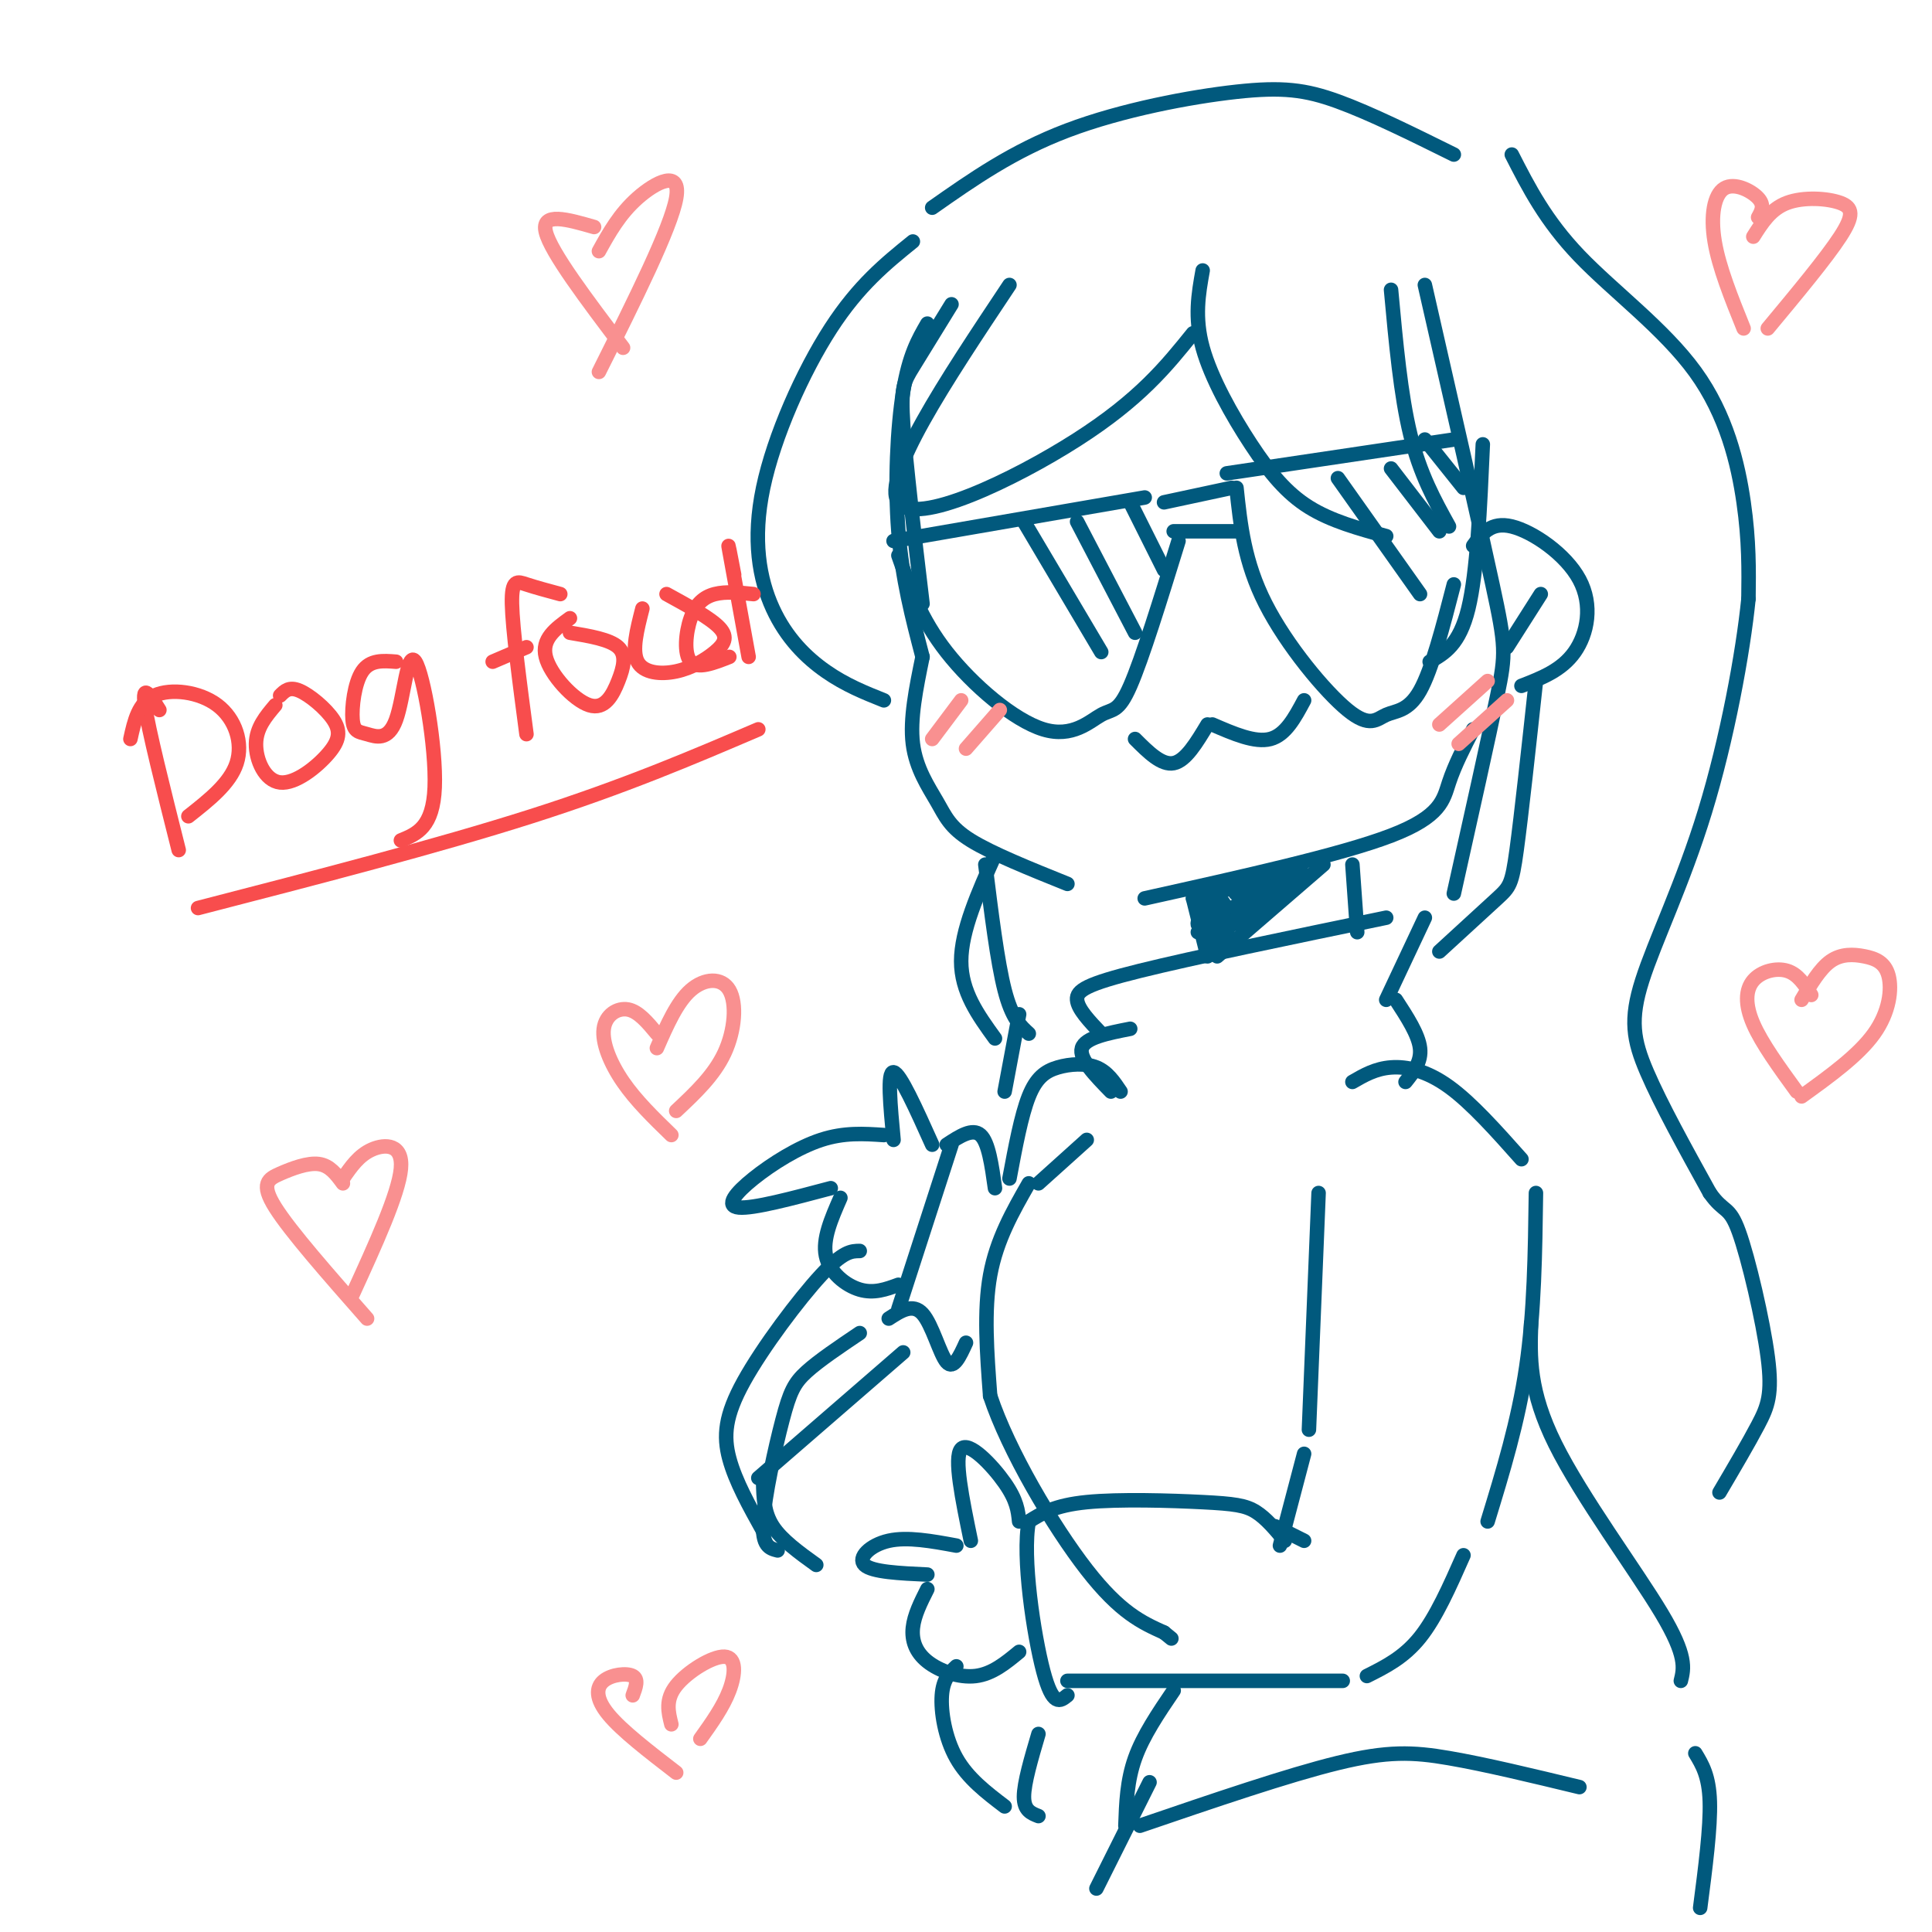 <svg viewBox='0 0 400 400' version='1.1' xmlns='http://www.w3.org/2000/svg' xmlns:xlink='http://www.w3.org/1999/xlink'><g fill='none' stroke='rgb(1,89,125)' stroke-width='3' stroke-linecap='round' stroke-linejoin='round'><path d='M197,63c-3.067,4.978 -6.133,9.956 -8,13c-1.867,3.044 -2.533,4.156 -2,12c0.533,7.844 2.267,22.422 4,37'/><path d='M191,136c-1.321,6.435 -2.643,12.869 -2,18c0.643,5.131 3.250,8.958 5,12c1.750,3.042 2.643,5.298 7,8c4.357,2.702 12.179,5.851 20,9'/><path d='M237,186c20.311,-4.511 40.622,-9.022 51,-13c10.378,-3.978 10.822,-7.422 12,-11c1.178,-3.578 3.089,-7.289 5,-11'/><path d='M305,113c1.833,-2.530 3.667,-5.060 8,-4c4.333,1.060 11.167,5.708 14,11c2.833,5.292 1.667,11.226 -1,15c-2.667,3.774 -6.833,5.387 -11,7'/><path d='M319,123c0.000,0.000 -7.000,11.000 -7,11'/><path d='M185,112c0.000,0.000 52.000,-9.000 52,-9'/><path d='M186,115c2.293,6.550 4.587,13.100 10,20c5.413,6.900 13.946,14.148 20,16c6.054,1.852 9.630,-1.694 12,-3c2.370,-1.306 3.534,-0.373 6,-6c2.466,-5.627 6.233,-17.813 10,-30'/><path d='M241,104c0.000,0.000 14.000,-3.000 14,-3'/><path d='M243,110c0.000,0.000 13.000,0.000 13,0'/><path d='M256,101c0.809,7.687 1.617,15.375 6,24c4.383,8.625 12.340,18.188 17,22c4.660,3.812 6.024,1.872 8,1c1.976,-0.872 4.565,-0.678 7,-5c2.435,-4.322 4.718,-13.161 7,-22'/><path d='M254,98c0.000,0.000 47.000,-7.000 47,-7'/><path d='M307,92c-0.583,13.250 -1.167,26.500 -3,34c-1.833,7.500 -4.917,9.250 -8,11'/><path d='M235,153c2.750,2.750 5.500,5.500 8,5c2.500,-0.500 4.750,-4.250 7,-8'/><path d='M251,150c4.417,1.917 8.833,3.833 12,3c3.167,-0.833 5.083,-4.417 7,-8'/><path d='M247,186c0.000,0.000 3.000,12.000 3,12'/><path d='M252,198c0.000,0.000 22.000,-19.000 22,-19'/><path d='M248,193c0.000,0.000 22.000,-12.000 22,-12'/><path d='M247,186c0.000,0.000 19.000,-5.000 19,-5'/><path d='M267,181c-8.600,5.000 -17.200,10.000 -18,11c-0.800,1.000 6.200,-2.000 8,-3c1.800,-1.000 -1.600,0.000 -5,1'/><path d='M252,190c-1.165,1.322 -1.578,4.126 -1,5c0.578,0.874 2.148,-0.182 3,-2c0.852,-1.818 0.985,-4.398 0,-4c-0.985,0.398 -3.090,3.772 -3,5c0.090,1.228 2.375,0.308 3,-2c0.625,-2.308 -0.409,-6.006 -2,-6c-1.591,0.006 -3.740,3.716 -4,5c-0.260,1.284 1.370,0.142 3,-1'/><path d='M251,190c0.565,-1.071 0.476,-3.247 0,-3c-0.476,0.247 -1.340,2.917 3,2c4.340,-0.917 13.885,-5.421 15,-7c1.115,-1.579 -6.200,-0.233 -10,1c-3.800,1.233 -4.086,2.352 -2,2c2.086,-0.352 6.543,-2.176 11,-4'/><path d='M268,181c-1.571,1.155 -11.000,6.042 -12,7c-1.000,0.958 6.429,-2.012 8,-2c1.571,0.012 -2.714,3.006 -7,6'/><path d='M230,226c-3.333,-3.417 -6.667,-6.833 -6,-9c0.667,-2.167 5.333,-3.083 10,-4'/><path d='M228,214c-2.422,-2.533 -4.844,-5.067 -5,-7c-0.156,-1.933 1.956,-3.267 13,-6c11.044,-2.733 31.022,-6.867 51,-11'/><path d='M295,190c0.000,0.000 -8.000,17.000 -8,17'/><path d='M289,207c2.333,3.583 4.667,7.167 5,10c0.333,2.833 -1.333,4.917 -3,7'/><path d='M280,179c0.000,0.000 1.000,14.000 1,14'/><path d='M213,245c-3.333,5.833 -6.667,11.667 -8,19c-1.333,7.333 -0.667,16.167 0,25'/><path d='M205,289c3.733,11.311 13.067,27.089 20,36c6.933,8.911 11.467,10.956 16,13'/><path d='M241,338c2.667,2.167 1.333,1.083 0,0'/><path d='M280,224c2.378,-1.378 4.756,-2.756 8,-3c3.244,-0.244 7.356,0.644 12,4c4.644,3.356 9.822,9.178 15,15'/><path d='M318,247c-0.167,12.333 -0.333,24.667 -2,36c-1.667,11.333 -4.833,21.667 -8,32'/><path d='M273,247c0.000,0.000 -2.000,49.000 -2,49'/><path d='M270,301c0.000,0.000 -5.000,19.000 -5,19'/><path d='M270,319c0.000,0.000 -6.000,-3.000 -6,-3'/><path d='M266,319c-1.935,-2.333 -3.869,-4.667 -6,-6c-2.131,-1.333 -4.458,-1.667 -11,-2c-6.542,-0.333 -17.298,-0.667 -24,0c-6.702,0.667 -9.351,2.333 -12,4'/><path d='M213,315c-1.422,7.289 1.022,23.511 3,31c1.978,7.489 3.489,6.244 5,5'/><path d='M221,348c0.000,0.000 57.000,0.000 57,0'/><path d='M303,322c-2.833,6.417 -5.667,12.833 -9,17c-3.333,4.167 -7.167,6.083 -11,8'/><path d='M211,315c-0.222,-2.178 -0.444,-4.356 -3,-8c-2.556,-3.644 -7.444,-8.756 -9,-7c-1.556,1.756 0.222,10.378 2,19'/><path d='M198,320c-5.067,-0.933 -10.133,-1.867 -14,-1c-3.867,0.867 -6.533,3.533 -5,5c1.533,1.467 7.267,1.733 13,2'/><path d='M192,329c-1.363,2.708 -2.726,5.417 -3,8c-0.274,2.583 0.542,5.042 3,7c2.458,1.958 6.560,3.417 10,3c3.440,-0.417 6.220,-2.708 9,-5'/><path d='M193,237c-3.333,-7.417 -6.667,-14.833 -8,-15c-1.333,-0.167 -0.667,6.917 0,14'/><path d='M183,235c-4.113,-0.280 -8.226,-0.560 -13,1c-4.774,1.560 -10.208,4.958 -14,8c-3.792,3.042 -5.940,5.726 -3,6c2.940,0.274 10.970,-1.863 19,-4'/><path d='M174,248c-1.867,4.267 -3.733,8.533 -3,12c0.733,3.467 4.067,6.133 7,7c2.933,0.867 5.467,-0.067 8,-1'/><path d='M197,237c0.000,0.000 -11.000,34.000 -11,34'/><path d='M184,273c2.489,-1.622 4.978,-3.244 7,-1c2.022,2.244 3.578,8.356 5,10c1.422,1.644 2.711,-1.178 4,-4'/><path d='M196,237c2.667,-1.750 5.333,-3.500 7,-2c1.667,1.500 2.333,6.250 3,11'/><path d='M232,226c-1.363,-2.036 -2.726,-4.071 -5,-5c-2.274,-0.929 -5.458,-0.750 -8,0c-2.542,0.750 -4.440,2.071 -6,6c-1.560,3.929 -2.780,10.464 -4,17'/><path d='M215,245c0.000,0.000 10.000,-9.000 10,-9'/><path d='M317,274c-0.244,6.978 -0.489,13.956 5,25c5.489,11.044 16.711,26.156 22,35c5.289,8.844 4.644,11.422 4,14'/><path d='M243,350c-3.167,4.667 -6.333,9.333 -8,14c-1.667,4.667 -1.833,9.333 -2,14'/><path d='M236,378c15.356,-5.244 30.711,-10.489 41,-13c10.289,-2.511 15.511,-2.289 23,-1c7.489,1.289 17.244,3.644 27,6'/><path d='M351,363c1.417,2.333 2.833,4.667 3,10c0.167,5.333 -0.917,13.667 -2,22'/><path d='M238,369c0.000,0.000 -11.000,22.000 -11,22'/><path d='M189,50c-5.608,4.534 -11.215,9.069 -17,18c-5.785,8.931 -11.746,22.260 -14,33c-2.254,10.740 -0.799,18.892 2,25c2.799,6.108 6.943,10.174 11,13c4.057,2.826 8.029,4.413 12,6'/><path d='M191,136c-2.111,-8.067 -4.222,-16.133 -5,-26c-0.778,-9.867 -0.222,-21.533 1,-29c1.222,-7.467 3.111,-10.733 5,-14'/><path d='M209,59c-13.289,19.956 -26.578,39.911 -23,45c3.578,5.089 24.022,-4.689 37,-13c12.978,-8.311 18.489,-15.156 24,-22'/><path d='M249,56c-0.869,4.851 -1.738,9.702 0,16c1.738,6.298 6.083,14.042 10,20c3.917,5.958 7.405,10.131 12,13c4.595,2.869 10.298,4.435 16,6'/><path d='M300,109c-3.000,-5.417 -6.000,-10.833 -8,-19c-2.000,-8.167 -3.000,-19.083 -4,-30'/><path d='M295,59c5.600,24.533 11.200,49.067 14,62c2.800,12.933 2.800,14.267 1,23c-1.800,8.733 -5.400,24.867 -9,41'/><path d='M318,141c-1.511,13.911 -3.022,27.822 -4,35c-0.978,7.178 -1.422,7.622 -4,10c-2.578,2.378 -7.289,6.689 -12,11'/><path d='M206,177c-3.500,7.833 -7.000,15.667 -7,22c0.000,6.333 3.500,11.167 7,16'/><path d='M213,214c-1.750,-1.583 -3.500,-3.167 -5,-9c-1.500,-5.833 -2.750,-15.917 -4,-26'/><path d='M193,43c8.357,-5.863 16.714,-11.726 28,-16c11.286,-4.274 25.500,-6.958 35,-8c9.500,-1.042 14.286,-0.440 21,2c6.714,2.440 15.357,6.720 24,11'/><path d='M313,32c3.494,6.845 6.988,13.690 14,21c7.012,7.310 17.542,15.083 24,24c6.458,8.917 8.845,18.976 10,27c1.155,8.024 1.077,14.012 1,20'/><path d='M362,124c-1.121,11.161 -4.424,29.064 -9,44c-4.576,14.936 -10.424,26.906 -13,35c-2.576,8.094 -1.879,12.313 1,19c2.879,6.687 7.939,15.844 13,25'/><path d='M354,247c3.000,4.282 4.000,2.488 6,8c2.000,5.512 5.000,18.330 6,26c1.000,7.670 0.000,10.191 -2,14c-2.000,3.809 -5.000,8.904 -8,14'/><path d='M211,210c0.000,0.000 -3.000,16.000 -3,16'/><path d='M178,259c-1.702,0.012 -3.405,0.024 -8,5c-4.595,4.976 -12.083,14.917 -16,22c-3.917,7.083 -4.262,11.310 -3,16c1.262,4.690 4.131,9.845 7,15'/><path d='M161,321c-1.637,-0.411 -3.274,-0.821 -3,-6c0.274,-5.179 2.458,-15.125 4,-21c1.542,-5.875 2.440,-7.679 5,-10c2.560,-2.321 6.780,-5.161 11,-8'/><path d='M187,280c0.000,0.000 -30.000,26.000 -30,26'/><path d='M158,307c0.083,3.083 0.167,6.167 2,9c1.833,2.833 5.417,5.417 9,8'/><path d='M198,345c-1.378,1.311 -2.756,2.622 -3,6c-0.244,3.378 0.644,8.822 3,13c2.356,4.178 6.178,7.089 10,10'/><path d='M215,376c-1.500,-0.583 -3.000,-1.167 -3,-4c0.000,-2.833 1.500,-7.917 3,-13'/><path d='M212,108c0.000,0.000 16.000,27.000 16,27'/><path d='M223,108c0.000,0.000 12.000,23.000 12,23'/><path d='M234,104c0.000,0.000 7.000,14.000 7,14'/><path d='M277,99c0.000,0.000 17.000,24.000 17,24'/><path d='M288,97c0.000,0.000 10.000,13.000 10,13'/><path d='M295,91c0.000,0.000 8.000,10.000 8,10'/></g>
<g fill='none' stroke='rgb(248,77,77)' stroke-width='3' stroke-linecap='round' stroke-linejoin='round'><path d='M33,147c-1.833,-2.917 -3.667,-5.833 -3,-1c0.667,4.833 3.833,17.417 7,30'/><path d='M27,153c0.821,-3.738 1.643,-7.476 5,-9c3.357,-1.524 9.250,-0.833 13,2c3.750,2.833 5.357,7.810 4,12c-1.357,4.190 -5.679,7.595 -10,11'/><path d='M57,146c-1.975,2.337 -3.950,4.674 -4,8c-0.050,3.326 1.824,7.643 5,8c3.176,0.357 7.656,-3.244 10,-6c2.344,-2.756 2.554,-4.665 1,-7c-1.554,-2.335 -4.873,-5.096 -7,-6c-2.127,-0.904 -3.064,0.048 -4,1'/><path d='M82,137c-2.684,-0.211 -5.368,-0.423 -7,2c-1.632,2.423 -2.211,7.480 -2,10c0.211,2.520 1.211,2.501 3,3c1.789,0.499 4.366,1.515 6,-3c1.634,-4.515 2.325,-14.562 4,-12c1.675,2.562 4.336,17.732 4,26c-0.336,8.268 -3.668,9.634 -7,11'/><path d='M116,123c-2.556,-0.689 -5.111,-1.378 -7,-2c-1.889,-0.622 -3.111,-1.178 -3,4c0.111,5.178 1.556,16.089 3,27'/><path d='M102,137c0.000,0.000 7.000,-3.000 7,-3'/><path d='M118,128c-2.967,2.148 -5.933,4.297 -5,8c0.933,3.703 5.766,8.962 9,10c3.234,1.038 4.871,-2.144 6,-5c1.129,-2.856 1.751,-5.388 0,-7c-1.751,-1.612 -5.876,-2.306 -10,-3'/><path d='M133,126c-1.112,4.330 -2.223,8.660 -1,11c1.223,2.340 4.781,2.689 8,2c3.219,-0.689 6.097,-2.416 8,-4c1.903,-1.584 2.829,-3.024 1,-5c-1.829,-1.976 -6.415,-4.488 -11,-7'/><path d='M156,123c-2.863,-0.292 -5.726,-0.583 -8,0c-2.274,0.583 -3.958,2.042 -5,5c-1.042,2.958 -1.440,7.417 0,9c1.440,1.583 4.720,0.292 8,-1'/><path d='M152,119c-0.750,-3.917 -1.500,-7.833 -1,-5c0.500,2.833 2.250,12.417 4,22'/><path d='M41,188c24.833,-6.417 49.667,-12.833 69,-19c19.333,-6.167 33.167,-12.083 47,-18'/></g>
<g fill='none' stroke='rgb(249,144,144)' stroke-width='3' stroke-linecap='round' stroke-linejoin='round'><path d='M136,214c-1.911,-2.304 -3.821,-4.607 -6,-5c-2.179,-0.393 -4.625,1.125 -5,4c-0.375,2.875 1.321,7.107 4,11c2.679,3.893 6.339,7.446 10,11'/><path d='M136,217c2.083,-4.756 4.167,-9.512 7,-12c2.833,-2.488 6.417,-2.708 8,0c1.583,2.708 1.167,8.345 -1,13c-2.167,4.655 -6.083,8.327 -10,12'/><path d='M375,206c-1.375,-2.155 -2.750,-4.310 -5,-5c-2.250,-0.690 -5.375,0.083 -7,2c-1.625,1.917 -1.750,4.976 0,9c1.750,4.024 5.375,9.012 9,14'/><path d='M373,207c1.895,-3.222 3.789,-6.443 6,-8c2.211,-1.557 4.737,-1.448 7,-1c2.263,0.448 4.263,1.236 5,4c0.737,2.764 0.211,7.504 -3,12c-3.211,4.496 -9.105,8.748 -15,13'/><path d='M199,145c0.000,0.000 -6.000,8.000 -6,8'/><path d='M207,147c0.000,0.000 -7.000,8.000 -7,8'/><path d='M308,141c0.000,0.000 -10.000,9.000 -10,9'/><path d='M312,145c0.000,0.000 -10.000,9.000 -10,9'/><path d='M123,47c-5.500,-1.583 -11.000,-3.167 -10,1c1.000,4.167 8.500,14.083 16,24'/><path d='M124,52c2.133,-3.844 4.267,-7.689 8,-11c3.733,-3.311 9.067,-6.089 8,0c-1.067,6.089 -8.533,21.044 -16,36'/><path d='M71,245c-1.351,-1.845 -2.702,-3.690 -5,-4c-2.298,-0.310 -5.542,0.917 -8,2c-2.458,1.083 -4.131,2.024 -1,7c3.131,4.976 11.065,13.988 19,23'/><path d='M71,244c1.644,-2.400 3.289,-4.800 6,-6c2.711,-1.200 6.489,-1.200 6,4c-0.489,5.200 -5.244,15.600 -10,26'/><path d='M131,351c0.625,-1.667 1.250,-3.333 0,-4c-1.250,-0.667 -4.375,-0.333 -6,1c-1.625,1.333 -1.750,3.667 1,7c2.750,3.333 8.375,7.667 14,12'/><path d='M139,357c-0.643,-2.554 -1.286,-5.107 1,-8c2.286,-2.893 7.500,-6.125 10,-6c2.500,0.125 2.286,3.607 1,7c-1.286,3.393 -3.643,6.696 -6,10'/><path d='M364,45c0.696,-1.244 1.393,-2.488 0,-4c-1.393,-1.512 -4.875,-3.292 -7,-2c-2.125,1.292 -2.893,5.655 -2,11c0.893,5.345 3.446,11.673 6,18'/><path d='M363,49c1.804,-2.863 3.607,-5.726 7,-7c3.393,-1.274 8.375,-0.958 11,0c2.625,0.958 2.893,2.560 0,7c-2.893,4.440 -8.946,11.720 -15,19'/></g>
</svg>